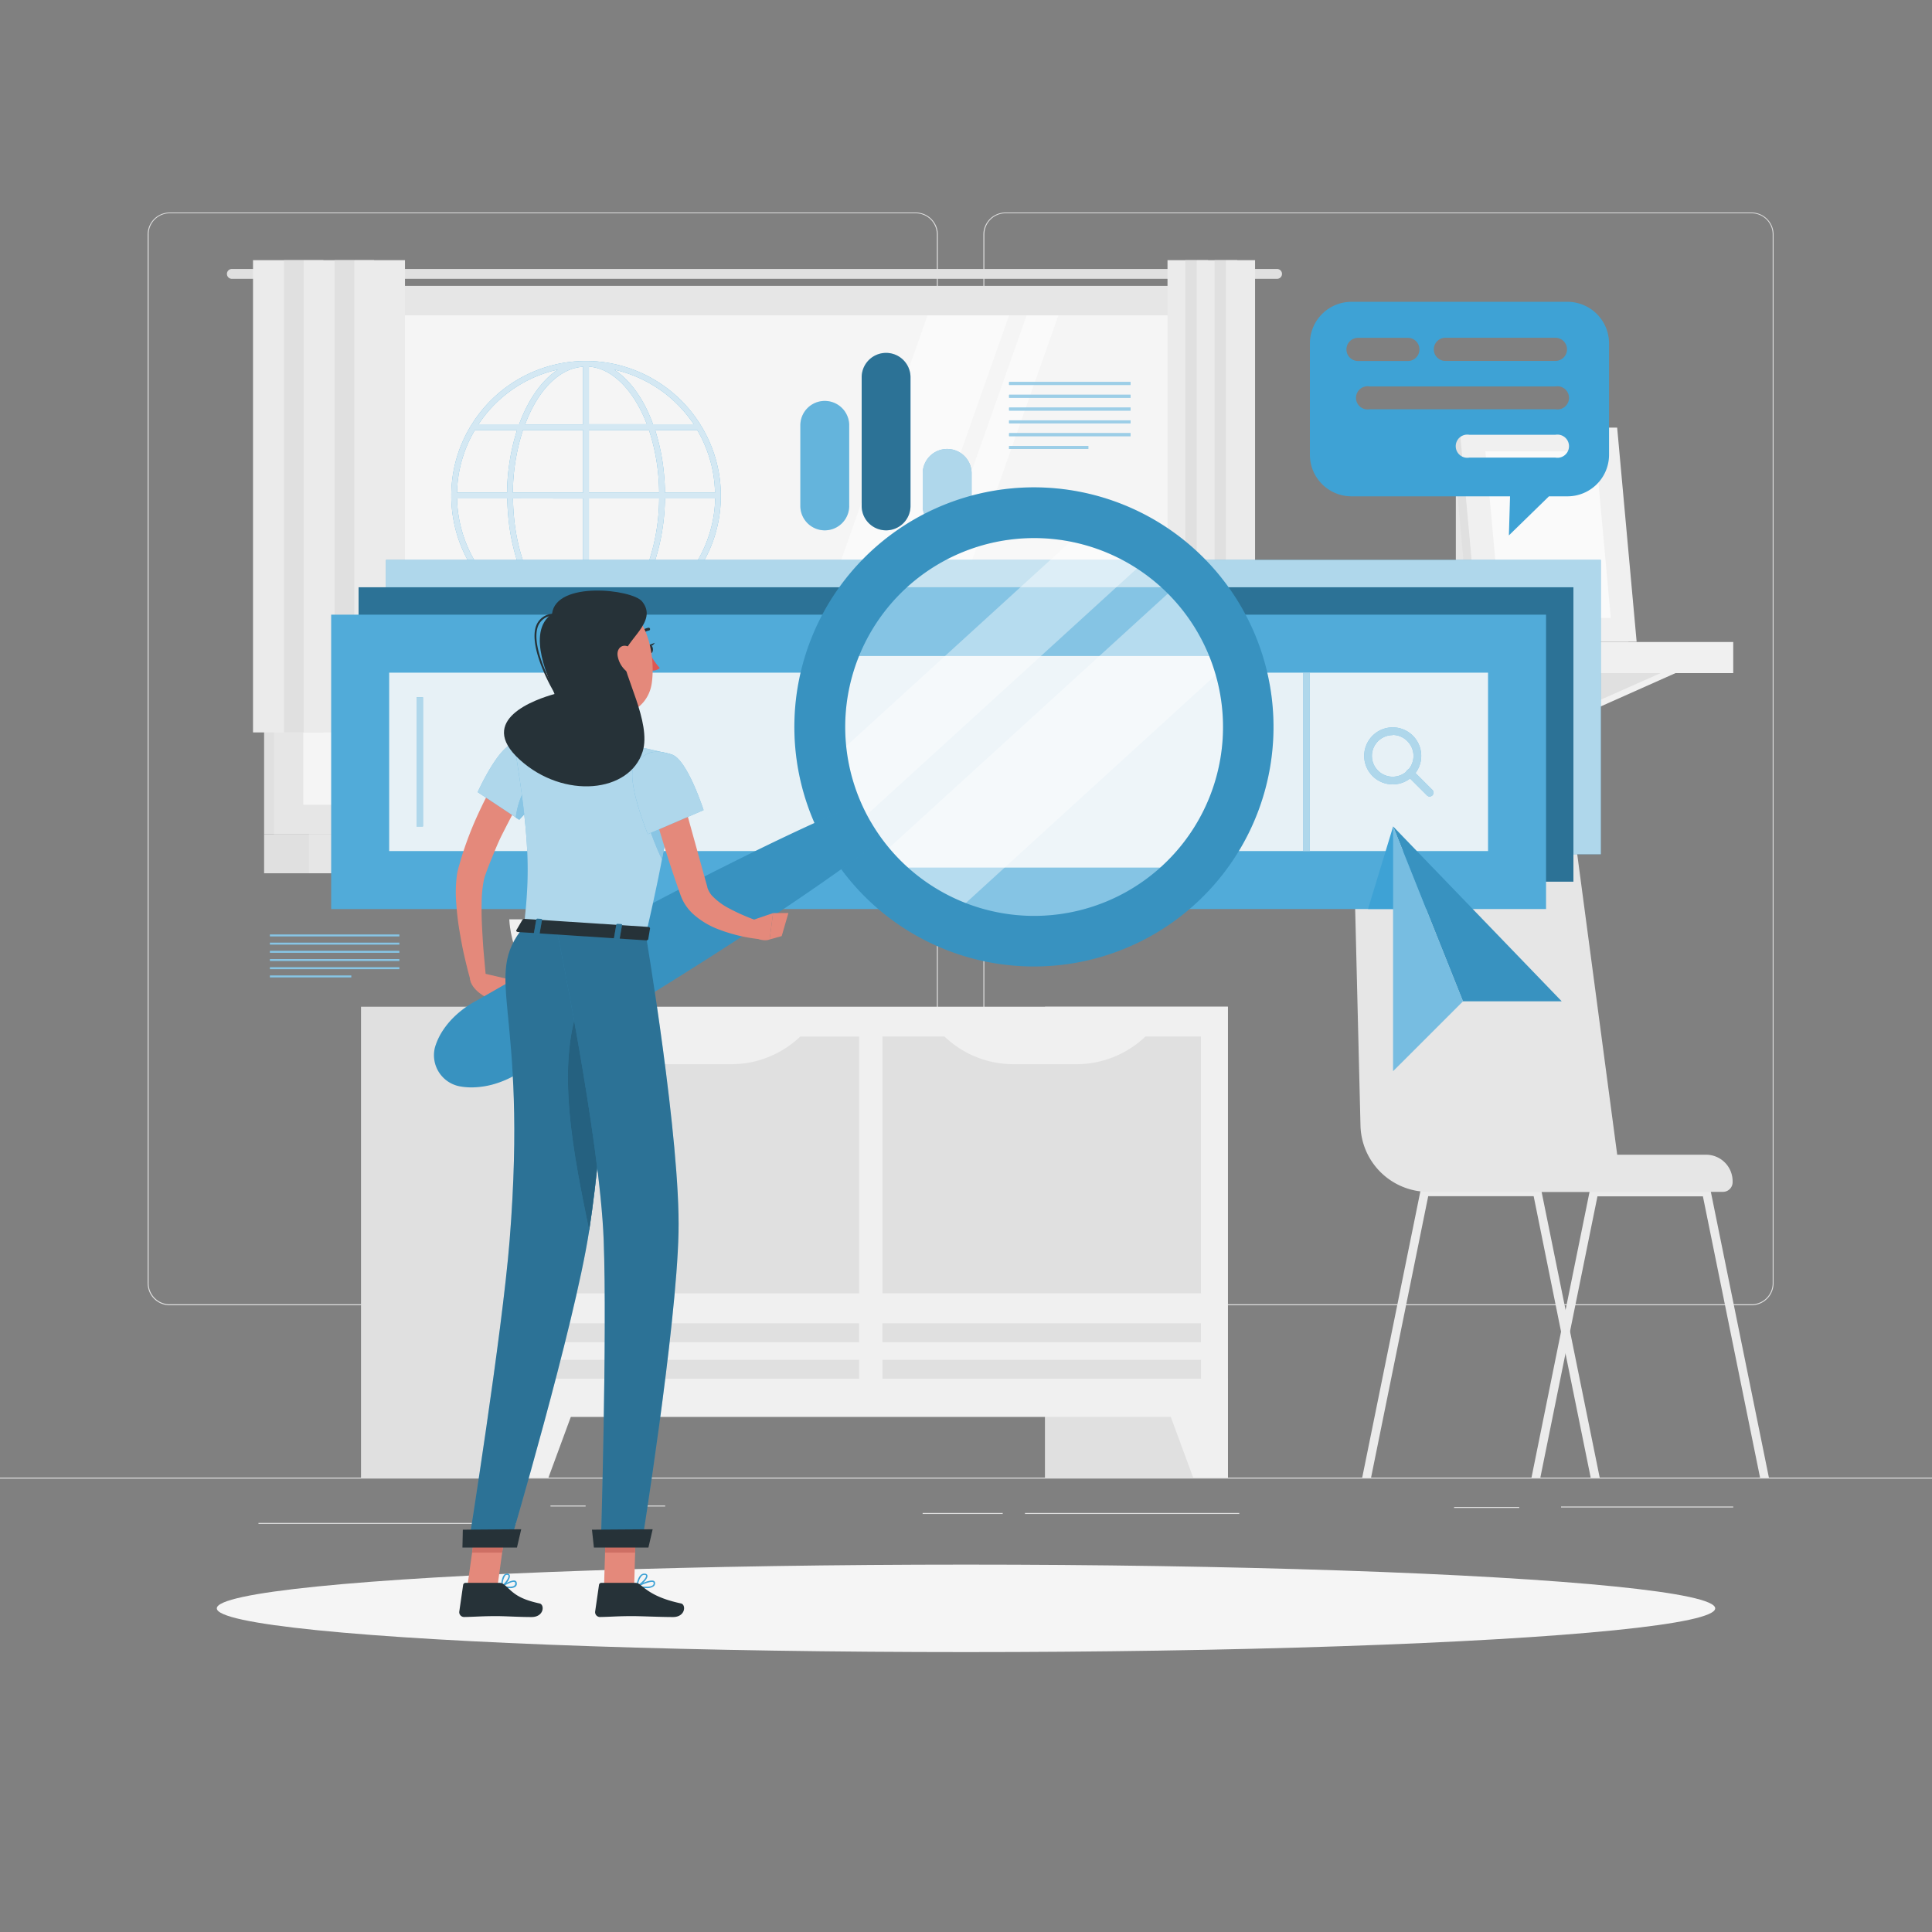 <svg xmlns="http://www.w3.org/2000/svg" viewBox="0 0 500 500"><rect x="0" y="0" width="500" height="500" fill="#808080" stroke="none"/><path fill="#e0e0e0" d="M0 382.4h500v.25H0zM376.32 390h16.86v.25h-16.86zM404 389.88h44.56v.25H404zM265.26 391.56h55.47v.25h-55.47zM238.78 391.56h20.72v.25h-20.72zM142.46 389.63h9.1v.25h-9.1zM157.11 389.63h15.04v.25h-15.04zM66.89 394.14h66.56v.25H66.89zM237 337.8H43.91a5.71 5.71 0 01-5.7-5.71V60.66a5.71 5.71 0 015.7-5.66H237a5.71 5.71 0 015.71 5.71v271.38a5.71 5.71 0 01-5.71 5.71zM43.91 55.2a5.46 5.46 0 00-5.45 5.46v271.43a5.46 5.46 0 005.45 5.46H237a5.47 5.47 0 005.46-5.46V60.66A5.47 5.47 0 00237 55.2zM453.31 337.8h-193.1a5.72 5.72 0 01-5.71-5.71V60.66a5.72 5.72 0 015.71-5.66h193.1a5.71 5.71 0 015.69 5.66v271.43a5.71 5.71 0 01-5.69 5.71zM260.21 55.2a5.47 5.47 0 00-5.46 5.46v271.43a5.47 5.47 0 005.46 5.46h193.1a5.47 5.47 0 005.46-5.46V60.66a5.47 5.47 0 00-5.46-5.46z"/><path fill="#e0e0e0" d="M270.43 260.54h47.36V382.4h-47.36z"/><path fill="#f0f0f0" d="M308.79 382.4h9v-25.59h-18.43l9.43 25.59z"/><path fill="#e0e0e0" d="M93.43 260.54h47.36V382.4H93.43z"/><path fill="#f0f0f0" d="M132.94 260.54h184.84V366.7H132.94z"/><path fill="#e0e0e0" d="M228.38 334.71v-66.46h82.43v66.46zM139.92 334.72v-66.46h82.43v66.46zM310.81 351.92v4.89h-82.43v-4.89zM222.35 351.92v4.89h-82.43v-4.89zM310.8 342.47v4.89h-82.43v-4.89zM222.34 342.48v4.89h-82.43v-4.89z"/><path d="M189.29 275.41H173a25.81 25.81 0 01-18.73-8.05H208a25.79 25.79 0 01-18.71 8.05zM278.58 275.41h-16.3a25.79 25.79 0 01-18.73-8.05h53.76a25.79 25.79 0 01-18.73 8.05zM141.94 382.4h-9v-25.59h18.43l-9.43 25.59z" fill="#f0f0f0"/><path fill="#e0e0e0" d="M68.35 73.99h248.42v141.9H68.35zM330.51 69.61H60a1.27 1.27 0 00-1.27 1.27A1.27 1.27 0 0060 72.16h270.51a1.27 1.27 0 001.27-1.28 1.27 1.27 0 00-1.27-1.27z"/><path fill="#e6e6e6" d="M70.89 73.99h251.32v141.9H70.89z"/><path fill="#e0e0e0" d="M68.35 215.89h248.42V226H68.35z"/><path fill="#e6e6e6" d="M79.95 215.89h251.32V226H79.95z"/><path fill="#f5f5f5" d="M314.58 81.61v126.66H78.5V81.61z"/><path fill="#fafafa" d="M195.34 208.27l44.71-126.66h21.1l-44.71 126.66h-21.1zM220.98 208.27l44.71-126.66h8.22l-44.7 126.66h-8.23z"/><path fill="#e0e0e0" d="M314.58 81.61v126.66h-.97V81.61z"/><path fill="#ebebeb" d="M65.48 67.33h13.11v122.22H65.48z"/><path fill="#e0e0e0" d="M73.49 67.33H83.7v122.22H73.49z"/><path fill="#ebebeb" d="M78.59 67.33H91.7v122.22H78.59z"/><path fill="#e0e0e0" d="M86.6 67.33h10.21v122.22H86.6z"/><path fill="#ebebeb" d="M91.7 67.33h13.11v122.22H91.7zM302.15 67.33h7.55v122.22h-7.55z"/><path fill="#e0e0e0" d="M306.77 67.33h5.89v122.22h-5.89z"/><path fill="#ebebeb" d="M309.71 67.33h7.55v122.22h-7.55z"/><path fill="#e0e0e0" d="M314.32 67.33h5.89v122.22h-5.89z"/><path fill="#ebebeb" d="M317.26 67.33h7.55v122.22h-7.55z"/><path fill="#e6e6e6" d="M376.77 120.35h16.76v45.73h-16.76z"/><path fill="#f0f0f0" d="M370.4 173.71l-3.88 10.57h3.88l23.73-10.57H370.4z"/><path fill="#e0e0e0" d="M366.52 173.71v10.57l23.74-10.57h-23.74z"/><path fill="#f0f0f0" d="M410.99 173.71l-3.88 10.57h3.88l23.73-10.57h-23.73z"/><path fill="#e0e0e0" d="M407.11 173.71v10.57l23.74-10.57h-23.74zM374.92 174.2h-25.81v-8.05h25.81z"/><path fill="#f0f0f0" d="M374.91 166.15h73.65v8.05h-73.65z"/><path fill="#e0e0e0" d="M421.45 166.08h-40.79l-5.05-55.41h40.79l5.05 55.41z"/><path fill="#f0f0f0" d="M423.56 166.08h-40.79l-5.04-55.41h40.79l5.04 55.41z"/><path fill="#fafafa" d="M388.35 159.95l-3.93-43.15h28.52l3.93 43.15h-28.52z"/><path d="M157.41 242.75s-17.59-30.31 6.81-54.44c0 0 6.37 4.15 6.27 9.73s-6.82 7-5.37 11.64 7.79 9.23 3.62 13.08.67 7.27.39 12-11.72 7.99-11.72 7.99z" fill="#e0e0e0"/><path d="M158.74 245.52s7.13-34.31-23.63-49.52c0 0-4.73 5.95-2.88 11.21s8.67 4.49 8.77 9.36-4.48 11.21.68 13.55 1.66 7.12 3.42 11.5 13.64 3.9 13.64 3.9z" fill="#e0e0e0"/><path d="M131.8 237.92s.58 22.62 23 22.62 23-22.62 23-22.62z" fill="#f0f0f0"/><path d="M396.35 382.4h2.29l6.52-32.16 1.15-5.63 7.11-35h27.29l14.79 72.79h2.29l-15.07-74.18a1.12 1.12 0 00-1.1-.89h-29.11a1.1 1.1 0 00-1.09.89L405.17 339l-1.17 5.63z" fill="#ebebeb"/><path d="M352.54 382.4h2.29l14.79-72.83h27.29l7.09 35.06 1.14 5.61 6.53 32.16H414l-7.67-37.79-1.16-5.61-6.25-30.78a1.12 1.12 0 00-1.1-.89h-29.11a1.12 1.12 0 00-1.1.89z" fill="#ebebeb"/><path d="M419.81 308.45h-50.14a17.59 17.59 0 01-17.58-17.23L350.22 215A12.81 12.81 0 01363 202h31.43a12.81 12.81 0 0112.73 11.36z" fill="#e6e6e6"/><path d="M392.46 298.84h49.07a6.87 6.87 0 016.87 6.87v.24a2.5 2.5 0 01-2.5 2.5h-53.44v-9.61z" fill="#e6e6e6"/><g><ellipse cx="250" cy="416.24" rx="193.89" ry="11.32" fill="#f5f5f5"/></g><g><path d="M186.55 128.28a33.71 33.71 0 00-.45-5.56 35 35 0 00-34.17-29.3h-.3a34.83 34.83 0 00-28.26 14.5c-.53.73-1 1.48-1.48 2.23a.86.86 0 00-.1.16 34.66 34.66 0 00-5 18v.07A34.88 34.88 0 00180 148.63c.52-.73 1-1.47 1.47-2.23a.86.86 0 00.1-.16 34.45 34.45 0 004.98-17.96zm-68.27-.79a33 33 0 014.63-16.2h10.91a55.08 55.08 0 00-2.59 16.2zm17.07-16.2h15.56v16.2h-18.18a53.38 53.38 0 012.62-16.2zm17.06-1.5V94.87a12.2 12.2 0 016 2.23c3.71 2.54 6.82 7 9 12.69zm15.54 1.5a51.81 51.81 0 012.4 11.55c.15 1.56.22 3.11.24 4.65h-18.18v-16.2zm-19.24-16a10.57 10.57 0 012.2-.38v14.91h-15c2.8-7.54 7.34-13.02 12.8-14.56zm2.2 33.73v16.2h-15.53a51.25 51.25 0 01-2.38-11.58q-.21-2.34-.24-4.65zm0 17.7v14.92a12.23 12.23 0 01-6-2.23c-3.7-2.54-6.81-7-9-12.69zm3.7 14.53a10.45 10.45 0 01-2.2.38v-14.94h15c-2.8 7.51-7.34 13-12.8 14.53zm-2.2-16V129h18.18a53.08 53.08 0 01-2.62 16.2zM172.09 129h13a33.12 33.12 0 01-4.63 16.2H169.5a55.08 55.08 0 002.59-16.2zm13-1.5h-13c0-1.58-.1-3.18-.25-4.79a52.89 52.89 0 00-2.29-11.41h10.89a33.41 33.41 0 014.19 11.6 35.91 35.91 0 01.42 4.59zm-13.87-26.33a33.58 33.58 0 018.32 8.63H169c-2.24-6.19-5.61-11.09-9.74-13.93l-.32-.21a33.44 33.44 0 0112.24 5.5zm-26.87-5.49c-4.21 2.77-7.67 7.81-10 14.12h-10.5l.73-1.07a33.19 33.19 0 0119.73-13.06zm-26 33.32h12.95c0 1.58.1 3.18.25 4.79a53.5 53.5 0 002.29 11.41h-10.95a33.21 33.21 0 01-4.19-11.6 32.5 32.5 0 01-.42-4.6zm5.54 17.7h10.46c2.24 6.19 5.61 11.09 9.74 13.93l.33.21a33.62 33.62 0 01-20.53-14.14zM159 160.81c4.2-2.76 7.66-7.81 10-14.12h10.48c-.24.36-.48.72-.73 1.07A33.15 33.15 0 01159 160.81z" fill="#3ea2d5"/><path d="M186.55 128.28a33.71 33.71 0 00-.45-5.56 35 35 0 00-34.17-29.3h-.3a34.83 34.83 0 00-28.26 14.5c-.53.73-1 1.48-1.48 2.23a.86.86 0 00-.1.16 34.66 34.66 0 00-5 18v.07A34.88 34.88 0 00180 148.63c.52-.73 1-1.47 1.47-2.23a.86.86 0 00.1-.16 34.45 34.45 0 004.98-17.96zm-68.27-.79a33 33 0 014.63-16.2h10.91a55.08 55.08 0 00-2.59 16.2zm17.07-16.2h15.56v16.2h-18.18a53.38 53.38 0 012.62-16.2zm17.06-1.5V94.87a12.2 12.2 0 016 2.23c3.71 2.54 6.82 7 9 12.69zm15.54 1.5a51.81 51.81 0 012.4 11.55c.15 1.56.22 3.11.24 4.65h-18.18v-16.2zm-19.24-16a10.57 10.57 0 012.2-.38v14.91h-15c2.8-7.54 7.34-13.02 12.8-14.56zm2.2 33.73v16.2h-15.53a51.25 51.25 0 01-2.38-11.58q-.21-2.34-.24-4.65zm0 17.7v14.92a12.23 12.23 0 01-6-2.23c-3.7-2.54-6.81-7-9-12.69zm3.7 14.53a10.45 10.45 0 01-2.2.38v-14.94h15c-2.8 7.51-7.34 13-12.8 14.53zm-2.2-16V129h18.18a53.08 53.08 0 01-2.62 16.2zM172.09 129h13a33.12 33.12 0 01-4.63 16.2H169.5a55.08 55.08 0 002.59-16.2zm13-1.5h-13c0-1.58-.1-3.18-.25-4.79a52.89 52.89 0 00-2.29-11.41h10.89a33.41 33.41 0 014.19 11.6 35.91 35.91 0 01.42 4.59zm-13.87-26.33a33.58 33.58 0 018.32 8.63H169c-2.24-6.19-5.61-11.09-9.74-13.93l-.32-.21a33.44 33.44 0 0112.24 5.5zm-26.87-5.49c-4.21 2.77-7.67 7.81-10 14.12h-10.5l.73-1.07a33.19 33.19 0 0119.73-13.06zm-26 33.32h12.95c0 1.58.1 3.18.25 4.79a53.5 53.5 0 002.29 11.41h-10.95a33.21 33.21 0 01-4.19-11.6 32.5 32.5 0 01-.42-4.6zm5.54 17.7h10.46c2.24 6.19 5.61 11.09 9.74 13.93l.33.21a33.62 33.62 0 01-20.53-14.14zM159 160.81c4.2-2.76 7.66-7.81 10-14.12h10.48c-.24.36-.48.72-.73 1.07A33.15 33.15 0 01159 160.81z" fill="#fafafa" opacity=".8"/><path fill="#3ea2d5" d="M99.89 144.9h314.4v76.18H99.89z"/><path fill="#fafafa" opacity=".6" d="M99.89 144.9h314.4v76.18H99.89z"/><path fill="#3ea2d5" d="M92.8 151.99h314.4v76.18H92.8z"/><path opacity=".3" d="M92.8 151.99h314.4v76.18H92.8z"/><path fill="#3ea2d5" d="M85.71 159.08h314.4v76.18H85.71z"/><path fill="#fafafa" opacity=".1" d="M85.71 159.08h314.4v76.18H85.71z"/><path fill="#3ea2d5" d="M385.11 174.08v46.18h-284.4v-46.18z"/><path fill="#fafafa" opacity=".9" d="M385.11 174.08v46.18h-284.4v-46.18z"/><path fill="#3ea2d5" d="M337.27 220.26v-46.18h1.67v46.18z"/><path fill="#fafafa" opacity=".6" d="M337.27 220.26v-46.18h1.67v46.18z"/><path fill="#3ea2d5" d="M107.8 213.89v-33.44h1.67v33.44z"/><path fill="#fafafa" opacity=".6" d="M107.8 213.89v-33.44h1.67v33.44z"/><path d="M360.43 203a7.38 7.38 0 115.22-12.6 7.38 7.38 0 01-5.22 12.6zm0-12.75a5.38 5.38 0 103.8 1.57 5.33 5.33 0 00-3.8-1.62z" fill="#3ea2d5"/><path d="M370 206.14a1 1 0 01-.71-.3l-5.05-5.05a1 1 0 111.41-1.41l5.05 5.05a1 1 0 010 1.41 1 1 0 01-.7.3z" fill="#3ea2d5"/><g opacity=".6" fill="#fafafa"><path d="M360.43 203a7.38 7.38 0 115.22-12.6 7.38 7.38 0 01-5.22 12.6zm0-12.75a5.38 5.38 0 103.8 1.57 5.33 5.33 0 00-3.8-1.62z"/><path d="M370 206.14a1 1 0 01-.71-.3l-5.05-5.05a1 1 0 111.41-1.41l5.05 5.05a1 1 0 010 1.41 1 1 0 01-.7.3z"/></g><path fill="#3ea2d5" d="M261.15 98.85h31.44v.78h-31.44zM261.15 102.16h31.44v.78h-31.44zM261.15 105.48h31.44v.78h-31.44zM261.15 108.79h31.44v.78h-31.44zM261.15 112.1h31.44v.78h-31.44zM261.15 115.42h20.5v.78h-20.5z"/><g opacity=".5" fill="#fafafa"><path d="M261.15 98.85h31.44v.78h-31.44zM261.15 102.16h31.44v.78h-31.44zM261.15 105.48h31.44v.78h-31.44zM261.15 108.79h31.44v.78h-31.44zM261.15 112.1h31.44v.78h-31.44zM261.15 115.42h20.5v.78h-20.5z"/></g><path fill="#3ea2d5" d="M69.85 241.84h33.5v.5h-33.5zM69.85 243.96h33.5v.5h-33.5zM69.85 246.08h33.5v.5h-33.5zM69.85 248.2h33.5v.5h-33.5zM69.85 250.32h33.5v.5h-33.5zM69.85 252.45h21.06v.5H69.85z"/><g opacity=".4" fill="#fafafa"><path d="M69.85 241.84h33.5v.5h-33.5zM69.85 243.96h33.5v.5h-33.5zM69.85 246.08h33.5v.5h-33.5zM69.85 248.2h33.5v.5h-33.5zM69.85 250.32h33.5v.5h-33.5zM69.85 252.45h21.06v.5H69.85z"/></g><path d="M213.45 103.76a6.32 6.32 0 00-6.32 6.32v20.85a6.32 6.32 0 006.32 6.32 6.32 6.32 0 006.32-6.32v-20.85a6.32 6.32 0 00-6.32-6.32z" fill="#3ea2d5"/><path d="M213.45 103.76a6.32 6.32 0 00-6.32 6.32v20.85a6.32 6.32 0 006.32 6.32 6.32 6.32 0 006.32-6.32v-20.85a6.32 6.32 0 00-6.32-6.32z" fill="#fafafa" opacity=".2"/><path d="M229.29 91.33a6.32 6.32 0 00-6.29 6.32v33.28a6.32 6.32 0 006.32 6.32 6.32 6.32 0 006.32-6.32V97.65a6.32 6.32 0 00-6.35-6.32z" fill="#3ea2d5"/><path d="M229.29 91.33a6.32 6.32 0 00-6.29 6.32v33.28a6.32 6.32 0 006.32 6.32 6.32 6.32 0 006.32-6.32V97.65a6.32 6.32 0 00-6.35-6.32z" opacity=".3"/><path d="M245.12 116.19a6.32 6.32 0 00-6.32 6.32v8.42a6.32 6.32 0 006.32 6.32 6.32 6.32 0 006.33-6.32v-8.42a6.32 6.32 0 00-6.33-6.32z" fill="#3ea2d5"/><path d="M245.12 116.19a6.32 6.32 0 00-6.32 6.32v8.42a6.32 6.32 0 006.32 6.32 6.32 6.32 0 006.33-6.32v-8.42a6.32 6.32 0 00-6.33-6.32z" fill="#fafafa" opacity=".6"/><path fill="#3ea2d5" d="M378.61 259.13h25.55l-43.62-45.24 18.07 45.24"/><path d="M378.61 259.13h25.55l-43.62-45.24 18.07 45.24" opacity=".1"/><path style="mix-blend-mode:multiply" fill="#3ea2d5" d="M354.05 235.25l6.49-21.36 3.68 21.36h-10.17z"/><path fill="#3ea2d5" d="M360.54 213.89v63.3l4.52-4.51 13.55-13.55-18.07-45.24z"/><path fill="#fafafa" opacity=".3" d="M360.54 213.89v63.3l4.52-4.51 13.55-13.55-18.07-45.24z"/><path d="M405.72 78.11h-56A10.76 10.76 0 00339 88.82v28.92a10.76 10.76 0 0010.71 10.71h41.09l-.3 10.11 10.37-10.11h4.83a10.76 10.76 0 0010.72-10.71V88.82a10.76 10.76 0 00-10.7-10.71zm-57.26 12.32a3 3 0 013-3h12.89a3 3 0 010 6h-12.9a3 3 0 01-2.99-3zm54.08 28h-22.28a3 3 0 110-5.91h22.28a3 3 0 110 5.91zm0-12.51h-48.09a3 3 0 110-5.91h48.09a3 3 0 110 5.91zm0-12.51h-28.47a3 3 0 010-6h28.47a3 3 0 010 6z" fill="#3ea2d5"/></g><g><path d="M318.14 169.78A53.7 53.7 0 00307.39 152h-79.51a53.7 53.7 0 00-10.75 17.78l11 54.76a53.73 53.73 0 0090-54.76z" fill="#3ea2d5"/><path d="M318.14 169.78A53.7 53.7 0 00307.39 152h-79.51a53.7 53.7 0 00-10.75 17.78l11 54.76a53.73 53.73 0 0090-54.76z" fill="#fafafa" opacity=".1"/><path d="M321.31 190.61a53.55 53.55 0 01-14.16 33.93h-79a53.81 53.81 0 01-11-54.76h101a53.42 53.42 0 013.16 20.83z" fill="#3ea2d5"/><path d="M321.31 190.61a53.55 53.55 0 01-14.16 33.93h-79a53.81 53.81 0 01-11-54.76h101a53.42 53.42 0 013.16 20.83z" fill="#fafafa" opacity=".9"/><path d="M321.31 190.61a53.61 53.61 0 11-3.17-20.83 53.55 53.55 0 013.17 20.83z" fill="#fff" opacity=".3"/><path d="M297.92 143.76l-77.26 70.46q-.58-1.07-1.14-2.16a53 53 0 01-4.87-15l66.73-60.86a53.42 53.42 0 0116.54 7.56zM318.59 171.07L246 237.31a53.68 53.68 0 01-19.48-14.64l79.32-72.34a53.75 53.75 0 0112.75 20.74z" fill="#fff" opacity=".4"/><path d="M321.29 157.15a62 62 0 10-22.66 84.64 62 62 0 0022.66-84.64zm-96 55.44a48.89 48.89 0 1166.79 17.89 48.88 48.88 0 01-66.78-17.89z" fill="#3ea2d5"/><path d="M321.29 157.15a62 62 0 10-22.66 84.64 62 62 0 0022.66-84.64zm-96 55.44a48.89 48.89 0 1166.79 17.89 48.88 48.88 0 01-66.78-17.89z" opacity=".1"/><path d="M125.06 251.89l7.66 1.78-6.35 4.74s-4.55-2.06-4.76-5.29z" fill="#e4897b"/><path fill="#e4897b" d="M136.82 258.77l-5.52 3.68-4.93-4.04 6.35-4.73 4.1 5.09z"/><path d="M223.47 220.78c-8.14 6-16.49 11.7-24.88 17.27s-16.89 11-25.43 16.33S156 264.93 147.35 270c-4.32 2.58-8.68 5.08-13 7.62a25.32 25.32 0 01-6.94 3.07 21.75 21.75 0 01-4 .67 17 17 0 01-4.49-.23 8.2 8.2 0 01-6.45-9.65 7 7 0 01.28-1 16.56 16.56 0 012-4 21.22 21.22 0 012.56-3.1 25.52 25.52 0 016.13-4.48c4.37-2.49 8.71-5 13.11-7.47 8.76-4.95 17.6-9.77 26.46-14.53s17.83-9.37 26.85-13.87 18.11-8.88 27.39-12.92a6.21 6.21 0 016.18 10.69z" fill="#3ea2d5"/><path d="M223.47 220.78c-8.14 6-16.49 11.7-24.88 17.27s-16.89 11-25.43 16.33S156 264.93 147.35 270c-4.32 2.58-8.68 5.08-13 7.62a25.32 25.32 0 01-6.94 3.07 21.75 21.75 0 01-4 .67 17 17 0 01-4.49-.23 8.2 8.2 0 01-6.45-9.65 7 7 0 01.28-1 16.56 16.56 0 012-4 21.22 21.22 0 012.56-3.1 25.52 25.52 0 016.13-4.48c4.37-2.49 8.71-5 13.11-7.47 8.76-4.95 17.6-9.77 26.46-14.53s17.83-9.37 26.85-13.87 18.11-8.88 27.39-12.92a6.21 6.21 0 016.18 10.69z" opacity=".1"/><path d="M136.16 204.52c-.5.81-1.07 1.79-1.61 2.71s-1.07 1.88-1.57 2.85c-1 1.91-2 3.85-3 5.82s-1.81 4-2.63 6c-.4 1-.82 2-1.19 3l-.56 1.53c-.11.29-.13.41-.2.62s-.1.41-.16.61a31.13 31.13 0 00-.59 6c-.05 2.15 0 4.34.12 6.55s.24 4.43.44 6.65.4 4.48.61 6.68l-3.86.79c-.68-2.23-1.21-4.45-1.74-6.7s-.93-4.51-1.32-6.81-.65-4.61-.82-7a34.78 34.78 0 01.19-7.51c.06-.35.11-.68.2-1s.18-.77.26-1l.49-1.7c.32-1.13.69-2.25 1.07-3.36.77-2.23 1.61-4.42 2.55-6.58s1.94-4.27 3-6.35c.55-1 1.13-2.07 1.72-3.1s1.18-2 1.92-3.09z" fill="#e4897b"/><path d="M131.89 411a9.4 9.4 0 01-2-.28.17.17 0 01-.14-.14.19.19 0 01.08-.19c.27-.18 2.63-1.7 3.54-1.29a.62.62 0 01.36.52 1 1 0 01-.3 1 2.26 2.26 0 01-1.54.38zm-1.53-.54c1.36.27 2.38.22 2.77-.14a.68.68 0 00.19-.65.27.27 0 00-.16-.24c-.47-.21-1.84.45-2.8 1.03z" fill="#3ea2d5"/><path d="M129.88 410.73a.16.16 0 01-.09 0 .17.17 0 01-.09-.16c0-.09 0-2.33.85-3.08a1 1 0 01.78-.25.64.64 0 01.62.52c.18.87-1.24 2.55-2 3a.16.16 0 01-.07-.03zm1.33-3.16a.62.62 0 00-.41.16 4.18 4.18 0 00-.72 2.46c.74-.6 1.62-1.86 1.51-2.39 0-.09-.07-.19-.3-.22zM167.31 411a12.52 12.52 0 01-2.45-.28.17.17 0 01-.15-.15.19.19 0 01.1-.19c.35-.18 3.45-1.76 4.4-1.24a.59.59 0 01.32.49 1 1 0 01-.34.89 2.9 2.9 0 01-1.88.48zm-1.84-.54c1.73.29 3 .21 3.48-.21a.68.68 0 00.21-.59.23.23 0 00-.12-.2c-.52-.28-2.3.39-3.57 1z" fill="#3ea2d5"/><path d="M164.89 410.73a.13.13 0 01-.1 0 .15.15 0 01-.08-.16c0-.09.19-2.19 1.16-3a1.39 1.39 0 011-.32c.51.05.65.31.69.52.14.88-1.69 2.56-2.62 3zm1.86-3.16a1 1 0 00-.64.24 4.29 4.29 0 00-1 2.4c.94-.57 2.19-1.89 2.1-2.42 0 0 0-.18-.36-.21z" fill="#3ea2d5"/><path d="M148 174.49c.61 4.67 2 14.14-1.38 17 0 0 1 4.76 9.52 5.31 9.42.61 4.8-4.38 4.8-4.38-5.06-1.56-4.68-5.37-3.55-8.89z" fill="#e4897b"/><path d="M165.47 165a.34.34 0 01-.17-.05.36.36 0 01-.15-.5 3.65 3.65 0 012.73-2 .37.37 0 01.07.73 3 3 0 00-2.15 1.58.4.4 0 01-.33.24z" fill="#263238"/><path d="M168.16 169.1a16.73 16.73 0 002.6 3.78 2.7 2.7 0 01-2.19.63z" fill="#de5753"/><path d="M167.5 168.08c.06.63.44 1.1.84 1.06s.7-.57.64-1.2-.44-1.1-.85-1.06-.69.58-.63 1.2z" fill="#263238"/><path d="M168 166.93l1.46-.57s-.7 1.24-1.46.57z" fill="#263238"/><path fill="#e4897b" d="M156.33 410.54h7.79l.52-18.02h-7.79l-.52 18.02zM120.96 410.54h7.79l2.5-18.02h-7.78l-2.51 18.02z"/><path d="M129.23 409.64h-8.75a.62.62 0 00-.62.53l-1 6.92a1.25 1.25 0 001.24 1.39c3-.05 4.52-.23 8.37-.23 2.36 0 5.82.24 9.09.24s3.44-3.23 2.08-3.52c-6.1-1.31-7.06-3.12-9.12-4.85a2 2 0 00-1.29-.48zM164.38 409.64h-8.74a.61.61 0 00-.62.53l-1 6.92a1.26 1.26 0 001.25 1.39c3-.05 4.52-.23 8.36-.23 2.37 0 7.26.24 10.53.24s3.44-3.23 2.08-3.52c-6.1-1.31-8.5-3.12-10.56-4.85a2 2 0 00-1.3-.48z" fill="#263238"/><path fill="#ce6f64" d="M164.63 392.52l-.26 9.29h-7.79l.27-9.29h7.78zM123.46 392.52h7.79l-1.29 9.29h-7.79l1.29-9.29z"/><path d="M139.48 205.72a39.94 39.94 0 01-5.11 6.42l-.89-.59-9.86-6.55s5.38-12 9.43-12.61c3.87-.62 6.69 3.38 8 7.66.5 1.55-.33 3.65-1.57 5.67z" fill="#3ea2d5"/><path d="M139.48 205.72a39.94 39.94 0 01-5.11 6.42l-.89-.59-9.86-6.55s5.38-12 9.43-12.61c3.87-.62 6.69 3.38 8 7.66.5 1.55-.33 3.65-1.57 5.67z" fill="#fafafa" opacity=".6"/><path d="M139.48 205.72a39.94 39.94 0 01-5.11 6.42l-.89-.59c.44-3.6 1.84-7.17 3.44-8.3.98.1 1.85 1.14 2.56 2.47z" fill="#3ea2d5"/><path d="M139.48 205.72a39.94 39.94 0 01-5.11 6.42l-.89-.59c.44-3.6 1.84-7.17 3.44-8.3.98.1 1.85 1.14 2.56 2.47z" fill="#fafafa" opacity=".4"/><path d="M173.21 211.71c-.47 3-1.08 6.53-1.9 10.72-1 5.36-2.4 11.79-4.17 19.48l-31.55-2c1.36-12.81 1.89-20.73-2.54-47.48a92.82 92.82 0 0113.52-.89 100.56 100.56 0 0114.32.93c6.12 1 13 2.84 13 2.84s1.76.69-.68 16.4z" fill="#3ea2d5"/><path d="M173.21 211.71c-.47 3-1.08 6.53-1.9 10.72-1 5.36-2.4 11.79-4.17 19.48l-31.55-2c1.36-12.81 1.89-20.73-2.54-47.48a92.82 92.82 0 0113.52-.89 100.56 100.56 0 0114.32.93c6.12 1 13 2.84 13 2.84s1.76.69-.68 16.4z" fill="#fafafa" opacity=".6"/><path d="M173.21 211.71c-.47 3-1.08 6.53-1.9 10.72A77.48 77.48 0 01167 211h5.86z" fill="#3ea2d5"/><path d="M173.21 211.71c-.47 3-1.08 6.53-1.9 10.72A77.48 77.48 0 01167 211h5.86z" fill="#fafafa" opacity=".4"/><path d="M146.28 167.92c1.19 7.63 1.54 10.89 5.79 14.46 6.39 5.38 15.5 2.24 16.61-5.6 1-7.05-1.12-18.35-8.93-20.69a10.53 10.53 0 00-13.47 11.83z" fill="#e4897b"/><path d="M158.8 241.37s-.5 13.89-1.7 31.41c-1 14.7-2.51 31.94-4.62 45.68l-.06.38c-3.79 24.32-20.58 81.16-20.58 81.16h-10.62s8.75-54.9 10.67-79c4.87-60.87-7.33-67.76 3.7-81.18z" fill="#3ea2d5"/><path d="M158.8 241.37s-.5 13.89-1.7 31.41c-1 14.7-2.51 31.94-4.62 45.68l-.06.38c-3.79 24.32-20.58 81.16-20.58 81.16h-10.62s8.75-54.9 10.67-79c4.87-60.87-7.33-67.76 3.7-81.18z" opacity=".3"/><path d="M157.1 272.78c-1 14.7-2.51 31.94-4.62 45.68-3.59-17.85-9.49-43.92-1.57-61 1.89 4.85 4.09 10.33 6.19 15.32z" fill="#3ea2d5"/><path d="M157.1 272.78c-1 14.7-2.51 31.94-4.62 45.68-3.59-17.85-9.49-43.92-1.57-61 1.89 4.85 4.09 10.33 6.19 15.32z" opacity=".4"/><path d="M167.14 241.92s9 53.34 8.46 77.08c-.53 24.7-9.58 81-9.58 81H155.5s1.66-54.87.73-79.12c-1-26.44-12.2-80.47-12.2-80.47z" fill="#3ea2d5"/><path d="M167.14 241.92s9 53.34 8.46 77.08c-.53 24.7-9.58 81-9.58 81H155.5s1.66-54.87.73-79.12c-1-26.44-12.2-80.47-12.2-80.47z" opacity=".3"/><path fill="#263238" d="M153.7 400.5h14.11l1.1-4.73-15.71.11.5 4.62zM119.68 400.5h14.11l1.1-4.73-15.11.11-.1 4.62zM135.23 238l-1.6 2.74c-.13.21.12.45.48.47l33.09 2.15c.28 0 .53-.1.56-.28l.47-2.81c0-.19-.21-.37-.52-.39l-32-2.08a.61.61 0 00-.48.2z"/><path d="M139.29 241.84l-.85-.06c-.17 0-.3-.11-.28-.21l.64-3.65c0-.1.17-.18.34-.17l.86.05c.17 0 .29.11.28.22l-.64 3.64c-.02.11-.18.19-.35.18z" fill="#3ea2d5"/><path d="M139.29 241.84l-.85-.06c-.17 0-.3-.11-.28-.21l.64-3.65c0-.1.17-.18.34-.17l.86.05c.17 0 .29.11.28.22l-.64 3.64c-.02.11-.18.19-.35.18z" opacity=".3"/><path d="M160 243.18l-.85-.05c-.17 0-.3-.11-.28-.22l.64-3.64c0-.11.17-.18.35-.17l.85.05c.17 0 .3.11.28.22l-.64 3.64c.01.11-.15.18-.35.17z" fill="#3ea2d5"/><path d="M160 243.18l-.85-.05c-.17 0-.3-.11-.28-.22l.64-3.64c0-.11.17-.18.35-.17l.85.05c.17 0 .3.11.28.22l-.64 3.64c.01.11-.15.18-.35.17z" opacity=".3"/><path d="M175.68 203.31c1.2 4 2.34 8.05 3.45 12.09l3.35 12.09.42 1.5.11.37.05.19v.1a3.56 3.56 0 00.13.39 6.41 6.41 0 001 1.68 16.69 16.69 0 004.1 3.16 52.87 52.87 0 0011 4.44l-.58 3.9a41.59 41.59 0 01-13.08-2.83 20.73 20.73 0 01-6.29-3.88 12.46 12.46 0 01-2.6-3.42 9.36 9.36 0 01-.47-1.07l-.11-.27-.07-.19-.13-.37-.53-1.51c-1.4-4-2.7-8-3.93-12.06s-2.44-8.06-3.54-12.14z" fill="#e4897b"/><path d="M173.89 195.27c4 1.31 8.2 14.39 8.2 14.39l-14.44 6.22s-6-14.68-3.34-18 4.99-4.11 9.58-2.61z" fill="#3ea2d5"/><path d="M173.89 195.27c4 1.31 8.2 14.39 8.2 14.39l-14.44 6.22s-6-14.68-3.34-18 4.99-4.11 9.58-2.61z" fill="#fafafa" opacity=".6"/><path d="M166.17 155.65c-2.55-3.15-22.25-5.4-23.3 3.18-7 4.9-.36 17.56.64 20.78-4.83 1.34-20.39 6.66-9 17s28.47 8.58 31.81-2.12c2.34-7.48-5.09-20-4.93-24.38s9.15-9.11 4.78-14.46z" fill="#263238"/><path d="M144.89 181.19a.23.23 0 01-.19-.09c-1.81-2.2-8.11-13.76-5.9-19.26a4.79 4.79 0 014.23-3 .24.24 0 01.27.22.25.25 0 01-.21.28 4.32 4.32 0 00-3.83 2.66c-2.13 5.32 4.05 16.61 5.82 18.77a.24.24 0 01-.19.4z" fill="#263238"/><path d="M159.83 169.64a6.64 6.64 0 002 3.82c1.42 1.36 2.76.43 2.89-1.3.12-1.55-.48-4.12-2.16-4.84s-2.94.59-2.73 2.32zM194.39 238.24l5.68-1.93-.89 6.83s-2.24 1-5.14-1.52l-2.77-1.77 2.18-1.19a5.28 5.28 0 01.94-.42z" fill="#e4897b"/><path fill="#e4897b" d="M204.04 236.29l-1.74 5.97-3.12.87.89-6.82 3.97-.02z"/></g></svg>
